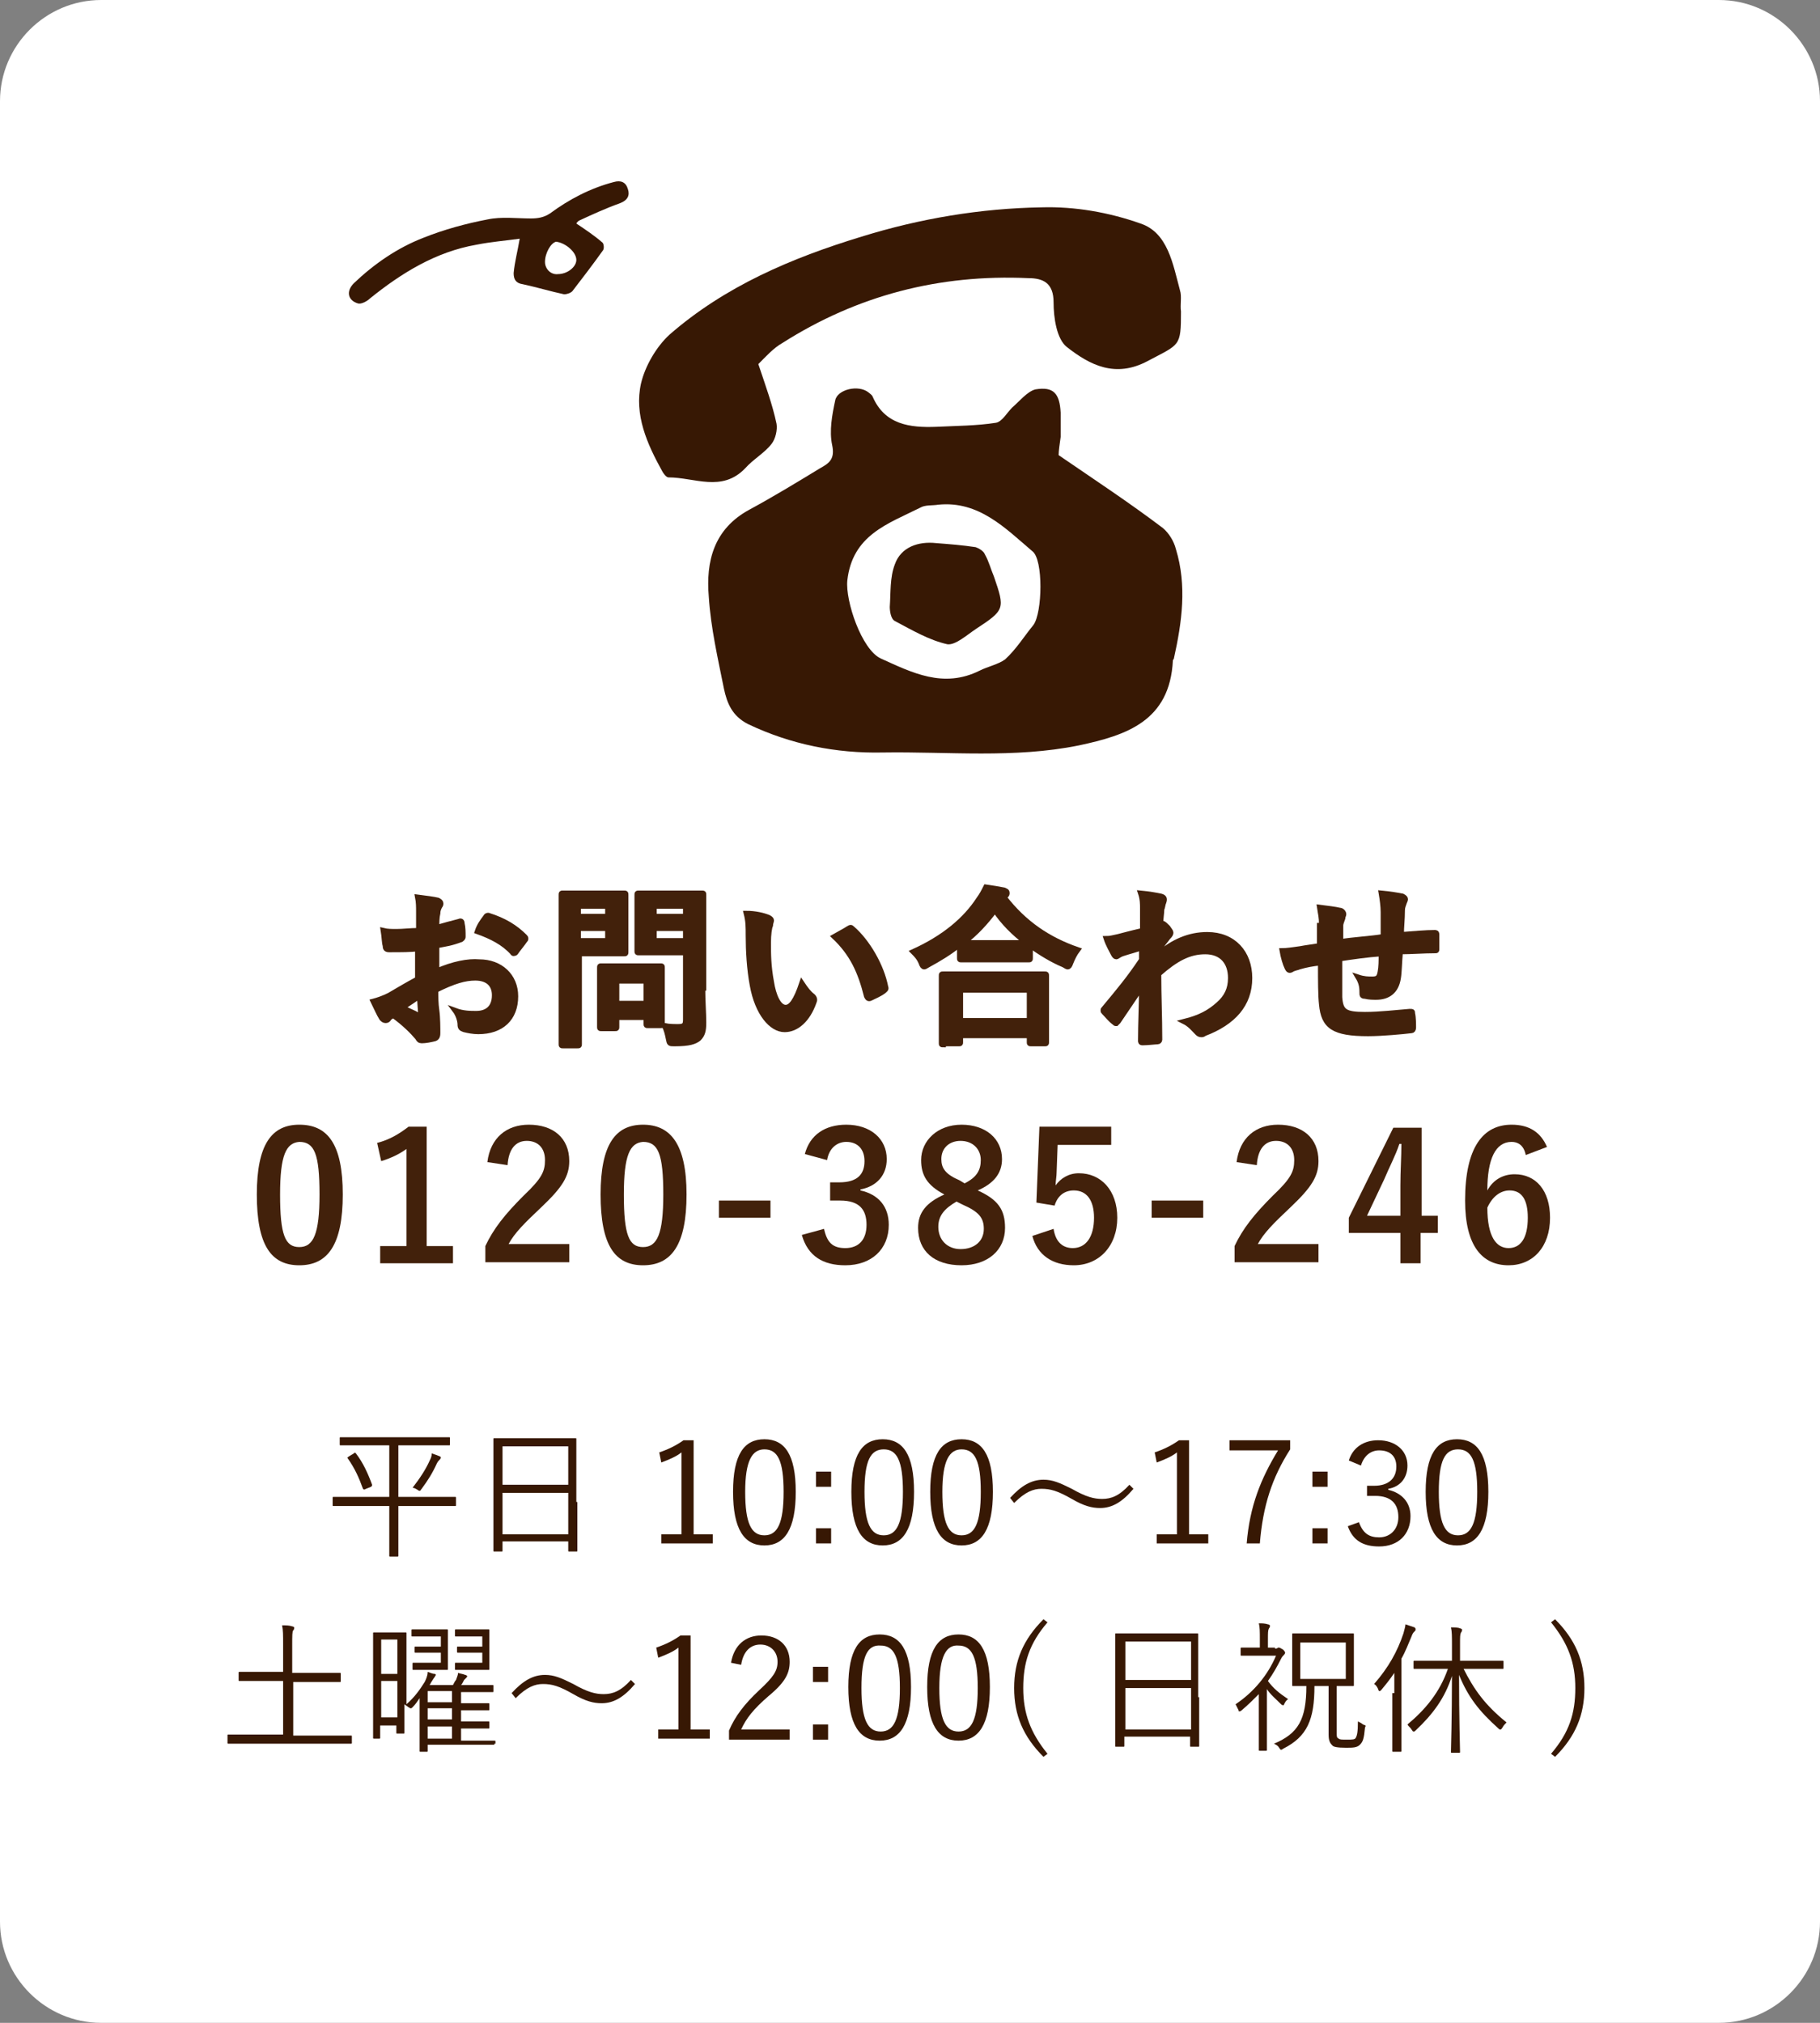 <?xml version="1.0" encoding="utf-8"?>
<!-- Generator: Adobe Illustrator 25.1.0, SVG Export Plug-In . SVG Version: 6.00 Build 0)  -->
<svg version="1.1" id="レイヤー_1" xmlns="http://www.w3.org/2000/svg" xmlns:xlink="http://www.w3.org/1999/xlink" x="0px"
	 y="0px" width="180px" height="200px" viewBox="0 0 180 200" style="enable-background:new 0 0 180 200;" xml:space="preserve">
<rect x="0" y="0" width="180" height="200" fill="#808080" stroke="none"/>
<style type="text/css">
	.st0{fill:#FFFFFF;}
	.st1{fill:#42210B;stroke:#42210B;stroke-width:0.5;stroke-miterlimit:10;}
	.st2{fill:#42210B;}
	.st3{fill:#371804;}
</style>
<g>
	<path id="XMLID_18070_" class="st0" d="M10,0h160c5.5,0,10,4.5,10,10v180c0,5.5-4.5,10-10,10H10c-5.5,0-10-4.5-10-10V10
		C0,4.5,4.5,0,10,0z"/>
	<g id="XMLID_17523_">
		<path id="XMLID_17545_" class="st1" d="M41.4,93.8c-0.8,0.1-1.7,0.1-2.9,0.1c-0.3,0-0.4-0.1-0.4-0.4c-0.1-0.3-0.1-0.9-0.2-1.5
			c0.4,0.1,0.9,0.1,1.3,0.1c0.7,0,1.4-0.1,2.2-0.1c0-0.6,0-1.2,0-1.9c0-0.4,0-0.9-0.1-1.4c0.8,0.1,1.6,0.2,2,0.3
			c0.2,0.1,0.3,0.2,0.3,0.3c0,0.1,0,0.2-0.1,0.3c-0.1,0.2-0.2,0.4-0.2,0.7c-0.1,0.4-0.1,0.9-0.1,1.4c0.7-0.2,1.4-0.4,2.2-0.6
			c0.2-0.1,0.3,0,0.3,0.2c0.1,0.4,0.1,0.9,0.1,1.3c0,0.2-0.1,0.2-0.2,0.3c-1.1,0.4-1.4,0.4-2.4,0.6c0,0.8,0,1.6,0,2.5
			c1.6-0.7,3.1-1,4.2-0.9c2.1,0,3.6,1.4,3.6,3.4c0,2.2-1.4,3.5-3.7,3.5c-0.5,0-1-0.1-1.4-0.2c-0.3-0.1-0.4-0.2-0.4-0.5
			c0-0.4-0.2-1-0.5-1.4c0.8,0.3,1.5,0.3,2.1,0.3c1,0,1.8-0.5,1.8-1.8c0-1.1-0.7-1.7-1.9-1.7c-1,0-2.1,0.3-3.9,1.2c0,0.7,0,1.3,0.1,2
			c0.1,0.7,0.1,1.8,0.1,2.2c0,0.2,0,0.5-0.3,0.6c-0.4,0.1-0.9,0.2-1.3,0.2c-0.2,0-0.3-0.1-0.4-0.3c-0.5-0.6-1.3-1.4-2.4-2.2
			c-0.2,0.1-0.4,0.2-0.5,0.4c-0.1,0.1-0.2,0.1-0.3,0.1c-0.1,0-0.3-0.1-0.4-0.3c-0.2-0.3-0.5-1-0.8-1.6c0.4-0.1,1-0.3,1.6-0.6
			c0.7-0.4,1.5-0.9,2.8-1.6V93.8z M39.8,99.6c0.5,0.3,1.1,0.5,1.6,0.8c0.1,0,0.2,0,0.2-0.1c0-0.4-0.1-1.2-0.1-1.8
			C41,98.8,40.5,99.2,39.8,99.6z M48,90.7c0.1-0.2,0.2-0.2,0.3-0.2c1.6,0.5,2.7,1.2,3.6,2.1c0.1,0.1,0.1,0.1,0.1,0.2s0,0.1-0.1,0.2
			c-0.2,0.3-0.7,0.9-0.9,1.2c-0.1,0.1-0.3,0.1-0.3,0c-0.9-1-2.1-1.6-3.5-2.1C47.4,91.5,47.7,91.1,48,90.7z"/>
		<path id="XMLID_17536_" class="st1" d="M60,88.3c1.1,0,1.6,0,1.7,0c0.2,0,0.2,0,0.2,0.2c0,0.1,0,0.6,0,1.7v2.2c0,1.1,0,1.6,0,1.7
			c0,0.2,0,0.2-0.2,0.2c-0.1,0-0.6,0-1.7,0h-2.7v5.3c0,2.3,0,3.5,0,3.6c0,0.2,0,0.2-0.2,0.2h-1.4c-0.2,0-0.2,0-0.2-0.2
			c0-0.1,0-1.3,0-3.6v-7.4c0-2.3,0-3.5,0-3.7c0-0.2,0-0.2,0.2-0.2c0.1,0,0.7,0,2,0H60z M57.2,89.6v1h2.9v-1H57.2z M60.1,91.8h-2.9
			V93h2.9V91.8z M59.5,101.7c-0.2,0-0.2,0-0.2-0.2c0-0.1,0-0.5,0-2.8v-1.2c0-1.2,0-1.7,0-1.8c0-0.2,0-0.2,0.2-0.2c0.1,0,0.5,0,1.8,0
			h2.2c1.3,0,1.7,0,1.8,0c0.2,0,0.2,0,0.2,0.2c0,0.1,0,0.5,0,1.5v1.3c0,2.1,0,2.5,0,2.7c0,0.2,0,0.2-0.2,0.2h-1.2
			c-0.2,0-0.2,0-0.2-0.2v-0.6H61v0.9c0,0.2,0,0.2-0.2,0.2H59.5z M61,99.2h2.9V97H61V99.2z M69.5,97.7c0,1.2,0.1,2.5,0.1,3.4
			c0,0.8-0.1,1.2-0.5,1.6c-0.4,0.3-0.9,0.5-2.4,0.5c-0.5,0-0.5,0-0.6-0.5c-0.1-0.5-0.2-0.9-0.4-1.3c0.5,0.1,0.9,0.1,1.4,0.1
			c0.6,0,0.7-0.2,0.7-0.7v-6.6h-2.7c-1.3,0-1.8,0-1.9,0c-0.2,0-0.2,0-0.2-0.2c0-0.1,0-0.5,0-1.5V90c0-1,0-1.4,0-1.5
			c0-0.2,0-0.2,0.2-0.2c0.1,0,0.5,0,1.9,0h2.4c1.3,0,1.8,0,1.9,0c0.2,0,0.2,0,0.2,0.2c0,0.1,0,0.8,0,2.3V97.7z M64.7,89.6v1h3.1v-1
			H64.7z M67.8,93v-1.2h-3.1V93H67.8z"/>
		<path id="XMLID_17533_" class="st1" d="M76,90.7c0.2,0.1,0.3,0.2,0.3,0.3c0,0.1-0.1,0.3-0.1,0.5c-0.1,0.2-0.2,0.9-0.2,1.7
			c0,1.1,0,2.3,0.3,3.9c0.2,1.3,0.7,2.5,1.4,2.5c0.5,0,1-0.6,1.6-2.4c0.4,0.6,0.7,1,1.1,1.3c0.2,0.2,0.2,0.4,0.1,0.6
			c-0.6,1.7-1.7,2.7-2.9,2.7c-1.3,0-2.7-1.6-3.2-4.4c-0.3-1.6-0.4-3.4-0.4-4.9c0-0.9,0-1.4-0.2-2.2C74.7,90.3,75.5,90.5,76,90.7z
			 M83.9,91.8c0.1,0,0.1-0.1,0.2-0.1c0.1,0,0.1,0,0.2,0.1c1.5,1.3,2.9,3.7,3.3,5.8c0.1,0.2-0.1,0.3-0.2,0.4
			c-0.4,0.3-0.9,0.5-1.3,0.7c-0.2,0.1-0.3,0-0.4-0.2c-0.6-2.4-1.4-4.2-3.2-5.9C83.2,92.2,83.6,92,83.9,91.8z"/>
		<path id="XMLID_17528_" class="st1" d="M94.9,93.4c-1,0.8-2,1.4-3.1,2c-0.2,0.1-0.3,0.2-0.4,0.2c-0.1,0-0.2-0.1-0.3-0.4
			c-0.2-0.5-0.5-0.8-0.8-1.1c3.1-1.4,5.2-3.2,6.5-5.2c0.3-0.4,0.5-0.8,0.7-1.2c0.7,0.1,1.3,0.2,1.8,0.3c0.2,0.1,0.3,0.1,0.3,0.3
			c0,0.1,0,0.2-0.2,0.3c-0.1,0-0.1,0.1-0.1,0.1c2,2.6,4.4,4.2,7.3,5.2c-0.3,0.4-0.5,0.8-0.7,1.3c-0.1,0.3-0.2,0.4-0.3,0.4
			c-0.1,0-0.2-0.1-0.4-0.2c-1.2-0.5-2.3-1.2-3.3-1.9v1.2c0,0.2,0,0.2-0.2,0.2c-0.1,0-0.6,0-1.9,0H97c-1.4,0-1.8,0-1.9,0
			c-0.2,0-0.2,0-0.2-0.2V93.4z M93.3,103.3c-0.2,0-0.2,0-0.2-0.2c0-0.1,0-0.6,0-3v-1.5c0-1.5,0-2,0-2.1c0-0.2,0-0.2,0.2-0.2
			c0.1,0,0.7,0,2.3,0h5.4c1.6,0,2.2,0,2.3,0c0.2,0,0.2,0,0.2,0.2c0,0.1,0,0.6,0,1.8v1.7c0,2.4,0,2.9,0,3c0,0.2,0,0.2-0.2,0.2H102
			c-0.2,0-0.2,0-0.2-0.2v-0.6H95v0.6c0,0.2,0,0.2-0.2,0.2H93.3z M95,100.9h6.8v-3H95V100.9z M99.7,93.2c1,0,1.5,0,1.8,0
			c-1.2-0.9-2.3-2-3.1-3.2c-0.9,1.2-1.9,2.3-3.1,3.2c0.2,0,0.7,0,1.8,0H99.7z"/>
		<path id="XMLID_17526_" class="st1" d="M114.5,94.4c1.5-1.3,3.1-2,4.9-2c2.6,0,4.2,1.8,4.2,4.3c0,2.6-1.6,4.4-4.5,5.5
			c-0.1,0.1-0.2,0.1-0.3,0.1c-0.2,0-0.3-0.1-0.4-0.2c-0.4-0.4-0.7-0.8-1.3-1.1c1.6-0.4,2.5-0.9,3.4-1.7c0.8-0.7,1.2-1.5,1.2-2.6
			c0-1.6-0.9-2.6-2.5-2.6c-1.6,0-2.9,0.7-4.6,2.2c0,2.2,0.1,4.2,0.1,6.5c0,0.1-0.1,0.2-0.2,0.2c-0.2,0-1,0.1-1.5,0.1
			c-0.2,0-0.2-0.1-0.2-0.2c0-1.7,0.1-3.5,0.1-5.3c-0.8,1.2-1.7,2.5-2.3,3.4c-0.1,0.1-0.2,0.2-0.2,0.2c-0.1,0-0.1,0-0.2-0.1
			c-0.4-0.3-0.7-0.7-1-1c-0.1-0.1-0.1-0.1-0.1-0.2c0-0.1,0-0.1,0.1-0.2c1.5-1.8,2.5-3,3.7-4.8c0-0.4,0-0.9,0-1.2
			c-0.5,0.2-1.3,0.4-1.9,0.6c-0.3,0.1-0.5,0.3-0.6,0.3c-0.1,0-0.2-0.1-0.3-0.3c-0.2-0.4-0.5-0.9-0.7-1.5c0.4,0,0.7-0.1,1.2-0.2
			c0.4-0.1,1.1-0.3,2.4-0.6c0-0.7,0-1.5,0-2.2c0-0.4,0-0.9-0.2-1.5c1,0.1,1.5,0.2,2,0.3c0.4,0.1,0.4,0.3,0.3,0.6
			c-0.1,0.2-0.1,0.5-0.2,0.7c0,0.4-0.1,0.8-0.1,1.5c0.1,0,0.1,0,0.1-0.1c0,0,0.1,0,0.1,0c0.1,0,0.3,0.2,0.5,0.4
			c0.2,0.3,0.3,0.4,0.3,0.5s0,0.2-0.3,0.5c-0.2,0.3-0.5,0.6-0.9,1.2V94.4z"/>
		<path id="XMLID_17524_" class="st1" d="M130.7,91.5c0-0.9-0.1-1.1-0.2-1.8c0.8,0.1,1.6,0.2,2,0.3c0.2,0,0.4,0.2,0.4,0.4
			c0,0.1-0.1,0.2-0.1,0.4c-0.1,0.3-0.2,0.5-0.2,0.7c0,0.4,0,1.1,0,1.6c1.2-0.2,3-0.3,4.2-0.5c0-0.8,0-1.8,0-2.4
			c0-0.6-0.1-1.3-0.2-1.9c1,0.1,1.6,0.2,2.1,0.3c0.2,0.1,0.3,0.2,0.3,0.3c0,0.1-0.1,0.3-0.1,0.3c-0.1,0.3-0.2,0.5-0.2,0.8
			c0,0.9-0.1,1.6-0.1,2.4c1.4-0.1,2.4-0.2,3.3-0.2c0.1,0,0.2,0,0.2,0.2c0,0.5,0,0.9,0,1.4c0,0.2,0,0.2-0.2,0.2
			c-1.1,0-2.3,0.1-3.4,0.1c-0.1,1.1-0.1,2-0.2,2.6c-0.2,1.3-1,1.9-2.2,1.9c-0.3,0-0.7,0-1.1-0.1c-0.3,0-0.3-0.1-0.3-0.4
			c0-0.6-0.1-1-0.4-1.5c0.6,0.2,1,0.2,1.4,0.2c0.5,0,0.7-0.1,0.8-0.7c0.1-0.5,0.1-1.1,0.1-1.8c-1.4,0.1-2.8,0.3-4.1,0.5
			c0,1.9,0,2.9,0,3.8c0.1,1.4,0.5,1.7,2.5,1.7c1.5,0,3.1-0.2,4.4-0.3c0.3,0,0.3,0,0.3,0.2c0.1,0.4,0.1,1.1,0.1,1.4
			c0,0.2-0.1,0.3-0.2,0.3c-0.8,0.1-2.9,0.3-4.3,0.3c-3.4,0-4.4-0.7-4.6-2.9c-0.1-0.9-0.1-2.3-0.1-4.1c-0.9,0.1-1.4,0.2-2.1,0.4
			c-0.2,0.1-0.5,0.1-0.8,0.3c-0.2,0.1-0.3,0-0.4-0.2c-0.2-0.4-0.4-1.1-0.5-1.7c0.4,0,1.1-0.1,1.8-0.2c0.5-0.1,1.3-0.2,1.9-0.3V91.5z
			"/>
	</g>
	<g id="XMLID_17490_">
		<path id="XMLID_17520_" class="st2" d="M33.9,118.1c0,5-1.5,7-4.3,7c-2.8,0-4.2-2-4.2-7s1.5-6.9,4.2-6.9
			C32.4,111.2,33.9,113.1,33.9,118.1z M27.7,118.1c0,4,0.5,5.2,1.9,5.2c1.4,0,2-1.3,2-5.2c0-4-0.5-5.2-2-5.2
			C28.3,113,27.7,114.2,27.7,118.1z"/>
		<path id="XMLID_17518_" class="st2" d="M42.3,123.2h2.5v1.7h-7.2v-1.7h2.6v-9.6c-0.7,0.5-1.5,0.9-2.5,1.2l-0.4-1.8
			c1.2-0.3,2.2-0.9,3.1-1.6h1.8V123.2z"/>
		<path id="XMLID_17516_" class="st2" d="M48.2,114.9c0.3-2.4,1.9-3.7,4.1-3.7c2.4,0,4,1.3,4,3.6c0,1.5-0.7,2.6-2.7,4.5
			c-1.8,1.7-2.7,2.6-3.3,3.7h6v1.8h-8.3v-1.6c0.8-1.7,1.9-3.1,3.8-5c1.8-1.7,2.1-2.4,2.1-3.5c0-1.2-0.7-1.9-1.8-1.9
			c-1.1,0-1.8,0.8-1.9,2.4L48.2,114.9z"/>
		<path id="XMLID_17512_" class="st2" d="M67.9,118.1c0,5-1.5,7-4.3,7c-2.8,0-4.2-2-4.2-7s1.5-6.9,4.2-6.9
			C66.3,111.2,67.9,113.1,67.9,118.1z M61.7,118.1c0,4,0.5,5.2,1.9,5.2c1.4,0,2-1.3,2-5.2c0-4-0.5-5.2-2-5.2
			C62.3,113,61.7,114.2,61.7,118.1z"/>
		<path id="XMLID_17510_" class="st2" d="M76.2,120.4h-5.1v-1.7h5.1V120.4z"/>
		<path id="XMLID_17507_" class="st2" d="M79.6,114.1c0.5-1.9,2-2.9,4.1-2.9c2.4,0,4,1.4,4,3.4c0,1.6-1,2.7-2.6,3v0.1
			c1.8,0.4,2.8,1.6,2.8,3.4c0,2.4-1.7,4-4.3,4c-2.2,0-3.7-0.9-4.3-3l2.2-0.6c0.3,1.4,0.9,1.9,2.1,1.9c1.3,0,2.1-0.8,2.1-2.3
			c0-1.5-0.7-2.4-2.6-2.4h-1v-1.8H83c1.8,0,2.5-0.8,2.5-2.1c0-1.2-0.7-1.9-1.8-1.9c-0.9,0-1.7,0.6-1.9,1.8L79.6,114.1z"/>
		<path id="XMLID_17503_" class="st2" d="M99.4,121.4c0,2.2-1.7,3.7-4.3,3.7c-2.7,0-4.3-1.4-4.3-3.7c0-1.5,0.8-2.5,2.6-3.3
			c-1.7-0.9-2.3-1.9-2.3-3.4c0-1.9,1.6-3.5,4-3.5c2.4,0,4,1.4,4,3.4c0,1.4-0.8,2.4-2.4,3.1C98.7,118.6,99.4,119.6,99.4,121.4z
			 M94.6,118.8c-1.2,0.7-1.8,1.4-1.8,2.5c0,1.3,0.9,2.2,2.2,2.2c1.4,0,2.3-0.8,2.3-2c0-1.1-0.5-1.7-2.1-2.4L94.6,118.8z M95.4,117
			c1.2-0.6,1.6-1.3,1.6-2.3c0-1.1-0.8-1.9-2-1.9c-1.1,0-1.9,0.7-1.9,1.8c0,0.9,0.4,1.5,1.8,2.1L95.4,117z"/>
		<path id="XMLID_17501_" class="st2" d="M109.9,113.2h-5.3l-0.1,2.7c0,0.4-0.1,0.9-0.1,1.3c0.5-0.7,1.3-1.2,2.3-1.2
			c2.2,0,3.8,1.7,3.8,4.4c0,2.8-1.8,4.7-4.3,4.7c-2.1,0-3.6-1-4.1-2.9l2.1-0.7c0.2,1.3,0.9,1.9,1.9,1.9c1.3,0,2.1-1.1,2.1-3
			c0-1.7-0.7-2.7-2-2.7c-0.9,0-1.6,0.5-1.9,1.5l-1.8-0.3l0.3-7.5h7.1V113.2z"/>
		<path id="XMLID_17499_" class="st2" d="M119,120.4h-5.1v-1.7h5.1V120.4z"/>
		<path id="XMLID_17497_" class="st2" d="M122.3,114.9c0.3-2.4,1.9-3.7,4.1-3.7c2.4,0,4,1.3,4,3.6c0,1.5-0.7,2.6-2.7,4.5
			c-1.8,1.7-2.7,2.6-3.3,3.7h6v1.8h-8.3v-1.6c0.8-1.7,1.9-3.1,3.8-5c1.8-1.7,2.1-2.4,2.1-3.5c0-1.2-0.7-1.9-1.8-1.9
			c-1.1,0-1.8,0.8-1.9,2.4L122.3,114.9z"/>
		<path id="XMLID_17494_" class="st2" d="M140.5,120.2h1.7v1.7h-1.7v3h-2v-3h-5.1v-1.5l4.4-8.9h2.8V120.2z M138.5,117.2
			c0-1.4,0.1-2.8,0.1-4.1h-0.2c-0.4,1.2-1,2.3-1.5,3.5l-1.7,3.6h3.3V117.2z"/>
		<path id="XMLID_17491_" class="st2" d="M150.9,114.2c-0.2-1-0.8-1.3-1.4-1.3c-1.6,0-2.4,1.7-2.4,4.8c0.6-1.1,1.6-1.6,2.7-1.6
			c2.1,0,3.5,1.6,3.5,4.3c0,2.9-1.7,4.7-4.1,4.7c-2.6,0-4.3-1.9-4.3-6.4c0-5.3,1.8-7.5,4.6-7.5c1.8,0,2.9,0.8,3.5,2.2L150.9,114.2z
			 M149.2,123.4c1.2,0,1.9-1,1.9-3c0-1.8-0.6-2.7-1.8-2.7c-0.9,0-1.7,0.6-2.2,1.7C147.1,122.3,148,123.4,149.2,123.4z"/>
	</g>
	<g id="XMLID_16943_">
		<path id="XMLID_83_" class="st3" d="M45.1,148.8c0,0.1,0,0.1-0.1,0.1c-0.1,0-0.5,0-1.8,0h-3.8v3.4c0,1,0,1.4,0,1.5
			c0,0.1,0,0.1-0.1,0.1h-0.7c-0.1,0-0.1,0-0.1-0.1c0-0.1,0-0.5,0-1.5v-3.4h-3.7c-1.3,0-1.8,0-1.8,0c-0.1,0-0.1,0-0.1-0.1v-0.7
			c0-0.1,0-0.1,0.1-0.1c0.1,0,0.5,0,1.8,0h3.7v-5.1h-2.9c-1.4,0-1.9,0-1.9,0c-0.1,0-0.1,0-0.1-0.1v-0.6c0-0.1,0-0.1,0.1-0.1
			c0.1,0,0.5,0,1.9,0h6.9c1.4,0,1.8,0,1.9,0c0.1,0,0.1,0,0.1,0.1v0.6c0,0.1,0,0.1-0.1,0.1c-0.1,0-0.5,0-1.9,0h-3.1v5.1h3.8
			c1.3,0,1.8,0,1.8,0c0.1,0,0.1,0,0.1,0.1V148.8z M35,143.7c0.1-0.1,0.1-0.1,0.2,0c0.7,0.9,1.2,2,1.6,3.1c0,0.1,0,0.1-0.1,0.2
			l-0.5,0.2c-0.2,0.1-0.2,0.1-0.3,0c-0.4-1.1-0.8-2-1.5-3c-0.1-0.1,0-0.1,0.1-0.2L35,143.7z M43.5,144.3c-0.1,0.1-0.2,0.2-0.3,0.4
			c-0.4,0.9-0.9,1.7-1.5,2.5c-0.1,0.1-0.1,0.2-0.2,0.2c0,0-0.1,0-0.2-0.1c-0.2-0.1-0.3-0.2-0.5-0.2c0.7-0.9,1.3-1.8,1.7-2.7
			c0.1-0.2,0.2-0.4,0.2-0.7c0.3,0.1,0.6,0.2,0.8,0.3c0.1,0,0.1,0.1,0.1,0.2C43.6,144.1,43.6,144.2,43.5,144.3z"/>
		<path id="XMLID_79_" class="st3" d="M57.1,148.5c0,4,0,4.7,0,4.8c0,0.1,0,0.1-0.1,0.1h-0.7c-0.1,0-0.1,0-0.1-0.1v-0.9h-6.5v0.9
			c0,0.1,0,0.1-0.1,0.1h-0.7c-0.1,0-0.1,0-0.1-0.1c0-0.1,0-0.8,0-4.8v-2.7c0-2.7,0-3.4,0-3.5c0-0.1,0-0.1,0.1-0.1c0.1,0,0.6,0,1.9,0
			H55c1.4,0,1.9,0,1.9,0c0.1,0,0.1,0,0.1,0.1c0,0.1,0,0.8,0,3.2V148.5z M56.2,143h-6.5v3.8h6.5V143z M56.2,147.6h-6.5v4.1h6.5V147.6
			z"/>
		<path id="XMLID_77_" class="st3" d="M68.6,151.7h1.9v0.9h-5.1v-0.9h2v-8.1c-0.5,0.4-1.2,0.7-2,1l-0.2-1c0.9-0.3,1.7-0.7,2.4-1.2h1
			V151.7z"/>
		<path id="XMLID_74_" class="st3" d="M78.7,147.5c0,3.7-1.1,5.3-3.1,5.3s-3.1-1.6-3.1-5.3c0-3.7,1.1-5.2,3.1-5.2
			S78.7,143.8,78.7,147.5z M73.7,147.5c0,3.1,0.6,4.3,1.9,4.3c1.3,0,1.9-1.2,1.9-4.3s-0.6-4.2-1.9-4.2
			C74.4,143.3,73.7,144.4,73.7,147.5z"/>
		<path id="XMLID_71_" class="st3" d="M82.2,147h-1.5v-1.5h1.5V147z M82.2,152.6h-1.5v-1.5h1.5V152.6z"/>
		<path id="XMLID_68_" class="st3" d="M90.4,147.5c0,3.7-1.1,5.3-3.1,5.3s-3.1-1.6-3.1-5.3c0-3.7,1.1-5.2,3.1-5.2
			S90.4,143.8,90.4,147.5z M85.5,147.5c0,3.1,0.6,4.3,1.9,4.3c1.3,0,1.9-1.2,1.9-4.3s-0.6-4.2-1.9-4.2
			C86.1,143.3,85.5,144.4,85.5,147.5z"/>
		<path id="XMLID_65_" class="st3" d="M98.2,147.5c0,3.7-1.1,5.3-3.1,5.3s-3.1-1.6-3.1-5.3c0-3.7,1.1-5.2,3.1-5.2
			S98.2,143.8,98.2,147.5z M93.2,147.5c0,3.1,0.6,4.3,1.9,4.3c1.3,0,1.9-1.2,1.9-4.3s-0.6-4.2-1.9-4.2
			C93.9,143.3,93.2,144.4,93.2,147.5z"/>
		<path id="XMLID_63_" class="st3" d="M99.9,148.1c1.1-1.2,2.1-1.8,3.3-1.8c0.9,0,1.6,0.3,2.8,0.9c1.4,0.8,2.2,1,3,1
			c0.9,0,1.7-0.3,2.7-1.4l0.4,0.4c-1.1,1.3-2.1,1.9-3.3,1.9c-0.8,0-1.6-0.2-2.8-0.9c-1.4-0.8-2.1-1-3-1c-0.8,0-1.6,0.3-2.7,1.4
			L99.9,148.1z"/>
		<path id="XMLID_61_" class="st3" d="M117.6,151.7h1.9v0.9h-5.1v-0.9h2v-8.1c-0.5,0.4-1.2,0.7-2,1l-0.2-1c0.9-0.3,1.7-0.7,2.4-1.2
			h1V151.7z"/>
		<path id="XMLID_59_" class="st3" d="M127.6,143.3c-1.8,2.8-2.7,5.6-3,9.3h-1.3c0.3-3.7,1.4-6.4,3.1-9.2h-4.8v-1h6V143.3z"/>
		<path id="XMLID_56_" class="st3" d="M131.3,147h-1.5v-1.5h1.5V147z M131.3,152.6h-1.5v-1.5h1.5V152.6z"/>
		<path id="XMLID_54_" class="st3" d="M133.4,144.4c0.4-1.3,1.5-2,2.9-2c1.7,0,2.9,1,2.9,2.5c0,1.2-0.7,2.1-1.9,2.3v0.1
			c1.3,0.3,2.2,1.2,2.2,2.6c0,1.8-1.2,3-3.1,3c-1.6,0-2.6-0.6-3.1-2l1.1-0.4c0.4,1.1,1,1.5,2,1.5c1.1,0,1.9-0.8,1.9-2
			c0-1.3-0.7-2.1-2.3-2.1h-0.8v-1h0.7c1.4,0,2.2-0.7,2.2-1.9c0-1.1-0.7-1.6-1.7-1.6c-0.8,0-1.5,0.5-1.8,1.5L133.4,144.4z"/>
		<path id="XMLID_51_" class="st3" d="M147.2,147.5c0,3.7-1.1,5.3-3.1,5.3s-3.1-1.6-3.1-5.3c0-3.7,1.1-5.2,3.1-5.2
			S147.2,143.8,147.2,147.5z M142.3,147.5c0,3.1,0.6,4.3,1.9,4.3c1.3,0,1.9-1.2,1.9-4.3s-0.6-4.2-1.9-4.2
			C142.9,143.3,142.3,144.4,142.3,147.5z"/>
		<path id="XMLID_49_" class="st3" d="M34.8,172.3c0,0.1,0,0.1-0.1,0.1c-0.1,0-0.5,0-1.8,0h-8.5c-1.3,0-1.7,0-1.8,0
			c-0.1,0-0.1,0-0.1-0.1v-0.7c0-0.1,0-0.1,0.1-0.1c0.1,0,0.5,0,1.8,0h3.6v-5.3h-2.3c-1.4,0-1.9,0-2,0c-0.1,0-0.1,0-0.1-0.1v-0.7
			c0-0.1,0-0.1,0.1-0.1c0.1,0,0.5,0,2,0h2.3v-2.7c0-1,0-1.4-0.1-1.9c0.4,0,0.7,0,1,0.1c0.1,0,0.2,0.1,0.2,0.1c0,0.1,0,0.2-0.1,0.3
			c-0.1,0.1-0.1,0.5-0.1,1.5v2.7h2.7c1.4,0,1.9,0,2,0c0.1,0,0.1,0,0.1,0.1v0.7c0,0.1,0,0.1-0.1,0.1c-0.1,0-0.5,0-2,0H29v5.3h3.9
			c1.3,0,1.7,0,1.8,0c0.1,0,0.1,0,0.1,0.1V172.3z"/>
		<path id="XMLID_40_" class="st3" d="M48.9,172.4c0,0.1,0,0.1-0.1,0.1c-0.1,0-0.5,0-1.8,0h-4.7v0.6c0,0.1,0,0.1-0.1,0.1h-0.6
			c-0.1,0-0.1,0-0.1-0.1c0-0.1,0-0.3,0-1.2v-2.5c0-0.4,0-1,0-1.5c-0.2,0.3-0.4,0.6-0.7,0.9c-0.1,0.1-0.1,0.1-0.2,0.1
			c-0.1,0-0.1-0.1-0.2-0.1c-0.1-0.1-0.3-0.2-0.4-0.3c0,2.3,0,2.7,0,2.8c0,0.1,0,0.1-0.1,0.1h-0.6c-0.1,0-0.1,0-0.1-0.1v-0.7h-1.6
			v1.2c0,0.1,0,0.1-0.1,0.1H37c-0.1,0-0.1,0-0.1-0.1c0-0.1,0-0.7,0-4.4v-2.6c0-2.6,0-3.2,0-3.3c0-0.1,0-0.1,0.1-0.1
			c0.1,0,0.3,0,1.1,0h0.9c0.7,0,1,0,1.1,0c0.1,0,0.1,0,0.1,0.1c0,0.1,0,0.7,0,2.9v4.1c0.8-0.7,1.3-1.4,1.8-2.2
			c0.1-0.2,0.3-0.6,0.3-1c0.3,0.1,0.5,0.2,0.7,0.2c0.1,0,0.1,0.1,0.1,0.1c0,0.1-0.1,0.1-0.1,0.2c-0.1,0.1-0.2,0.3-0.4,0.6
			c0,0.1-0.1,0.1-0.1,0.2h2.3c0.1-0.2,0.2-0.4,0.3-0.5c0.1-0.3,0.2-0.5,0.2-0.7c0.3,0.1,0.5,0.1,0.7,0.2c0.1,0,0.2,0.1,0.2,0.1
			c0,0.1,0,0.1-0.1,0.2c-0.1,0.1-0.1,0.1-0.2,0.2c-0.1,0.2-0.2,0.4-0.3,0.5h1.4c1.2,0,1.7,0,1.7,0c0.1,0,0.1,0,0.1,0.1v0.5
			c0,0.1,0,0.1-0.1,0.1c-0.1,0-0.5,0-1.7,0h-1.4v1.1h0.8c1.3,0,1.8,0,1.9,0c0.1,0,0.1,0,0.1,0.1v0.5c0,0.1,0,0.1-0.1,0.1
			c-0.1,0-0.5,0-1.9,0h-0.8v1.1h0.8c1.3,0,1.8,0,1.9,0c0.1,0,0.1,0,0.1,0.1v0.5c0,0.1,0,0.1-0.1,0.1c-0.1,0-0.5,0-1.9,0h-0.8v1.2
			h1.5c1.3,0,1.7,0,1.8,0c0.1,0,0.1,0,0.1,0.1V172.4z M39.3,162.1h-1.6v3.4h1.6V162.1z M39.3,166.2h-1.6v3.6h1.6V166.2z M44.3,163.8
			c0,0.8,0,1.1,0,1.2c0,0.1,0,0.1-0.1,0.1c-0.1,0-0.4,0-1.2,0h-1.2c-0.7,0-0.9,0-0.9,0c-0.1,0-0.1,0-0.1-0.1v-0.5
			c0-0.1,0-0.1,0.1-0.1c0.1,0,0.2,0,0.9,0h1.8v-1h-1.5c-0.8,0-0.9,0-1,0c-0.1,0-0.1,0-0.1-0.1v-0.4c0-0.1,0-0.1,0.1-0.1
			c0.1,0,0.3,0,1,0h1.5v-1h-1.6c-0.8,0-1.1,0-1.2,0c-0.1,0-0.1,0-0.1-0.1v-0.5c0-0.1,0-0.1,0.1-0.1c0.1,0,0.3,0,1.2,0h1
			c0.8,0,1.1,0,1.2,0c0.1,0,0.1,0,0.1,0.1c0,0.1,0,0.4,0,1.2V163.8z M44.7,167.2h-2.4v1.1h2.4V167.2z M44.7,168.9h-2.4v1.1h2.4
			V168.9z M44.7,170.7h-2.4v1.2h2.4V170.7z M48.4,163.8c0,0.8,0,1.1,0,1.2c0,0.1,0,0.1-0.1,0.1c-0.1,0-0.4,0-1.2,0H46
			c-0.7,0-0.8,0-0.9,0c-0.1,0-0.1,0-0.1-0.1v-0.5c0-0.1,0-0.1,0.1-0.1c0.1,0,0.2,0,0.9,0h1.7v-1h-1.4c-0.7,0-0.9,0-1,0
			c-0.1,0-0.1,0-0.1-0.1v-0.4c0-0.1,0-0.1,0.1-0.1c0.1,0,0.3,0,1,0h1.4v-1h-1.5c-0.9,0-1.1,0-1.1,0c-0.1,0-0.1,0-0.1-0.1v-0.5
			c0-0.1,0-0.1,0.1-0.1c0.1,0,0.3,0,1.1,0h0.9c0.8,0,1.1,0,1.2,0c0.1,0,0.1,0,0.1,0.1c0,0.1,0,0.4,0,1.2V163.8z"/>
		<path id="XMLID_38_" class="st3" d="M50.6,167.4c1.1-1.2,2.1-1.8,3.3-1.8c0.9,0,1.6,0.3,2.8,0.9c1.4,0.8,2.2,1,3,1
			c0.9,0,1.7-0.3,2.7-1.4l0.4,0.4c-1.1,1.3-2.1,1.9-3.3,1.9c-0.8,0-1.6-0.2-2.8-0.9c-1.4-0.8-2.1-1-3-1c-0.8,0-1.6,0.3-2.7,1.4
			L50.6,167.4z"/>
		<path id="XMLID_36_" class="st3" d="M68.3,171h1.9v0.9h-5.1V171h2v-8.1c-0.5,0.4-1.2,0.7-2,1l-0.2-1c0.9-0.3,1.7-0.7,2.4-1.2h1
			V171z"/>
		<path id="XMLID_33_" class="st3" d="M72.3,164.4c0.3-1.8,1.5-2.7,3-2.7c1.7,0,2.8,1,2.8,2.6c0,1.1-0.4,2-2.1,3.4
			c-1.5,1.3-2.2,2.2-2.7,3.3h4.8v1h-6v-0.9c0.6-1.4,1.5-2.6,3-4c1.4-1.3,1.8-1.9,1.8-2.8c0-1-0.7-1.7-1.7-1.7c-1,0-1.7,0.7-1.9,2
			L72.3,164.4z"/>
		<path id="XMLID_29_" class="st3" d="M81.9,166.3h-1.5v-1.5h1.5V166.3z M81.9,172h-1.5v-1.5h1.5V172z"/>
		<path id="XMLID_23_" class="st3" d="M90.1,166.8c0,3.7-1.1,5.3-3.1,5.3s-3.1-1.6-3.1-5.3c0-3.7,1.1-5.2,3.1-5.2
			S90.1,163.1,90.1,166.8z M85.2,166.9c0,3.1,0.6,4.3,1.9,4.3c1.3,0,1.9-1.2,1.9-4.3s-0.6-4.2-1.9-4.2
			C85.8,162.6,85.2,163.7,85.2,166.9z"/>
		<path id="XMLID_20_" class="st3" d="M97.9,166.8c0,3.7-1.1,5.3-3.1,5.3s-3.1-1.6-3.1-5.3c0-3.7,1.1-5.2,3.1-5.2
			S97.9,163.1,97.9,166.8z M92.9,166.9c0,3.1,0.6,4.3,1.9,4.3c1.3,0,1.9-1.2,1.9-4.3s-0.6-4.2-1.9-4.2
			C93.6,162.6,92.9,163.7,92.9,166.9z"/>
		<path id="XMLID_18_" class="st3" d="M103.6,160.4c-1.8,2.1-2.4,4-2.4,6.5c0,2.5,0.7,4.4,2.4,6.5l-0.4,0.3c-2-2-2.9-4.1-2.9-6.8
			s0.9-4.8,2.9-6.8L103.6,160.4z"/>
		<path id="XMLID_10_" class="st3" d="M118.6,167.8c0,4,0,4.7,0,4.8c0,0.1,0,0.1-0.1,0.1h-0.7c-0.1,0-0.1,0-0.1-0.1v-0.9h-6.5v0.9
			c0,0.1,0,0.1-0.1,0.1h-0.7c-0.1,0-0.1,0-0.1-0.1c0-0.1,0-0.8,0-4.8v-2.7c0-2.7,0-3.4,0-3.5c0-0.1,0-0.1,0.1-0.1c0.1,0,0.6,0,1.9,0
			h4.2c1.4,0,1.9,0,1.9,0c0.1,0,0.1,0,0.1,0.1c0,0.1,0,0.8,0,3.2V167.8z M117.8,162.3h-6.5v3.8h6.5V162.3z M117.8,166.9h-6.5v4.1
			h6.5V166.9z"/>
		<path id="XMLID_6_" class="st3" d="M126.1,163c0.1,0,0.2,0,0.3-0.1c0,0,0.1,0,0.1,0c0.1,0,0.2,0.1,0.4,0.2
			c0.2,0.2,0.2,0.3,0.2,0.3c0,0.1-0.1,0.2-0.1,0.2c-0.1,0.1-0.2,0.2-0.3,0.4c-0.4,0.8-0.8,1.5-1.3,2.2c0.5,0.7,1.1,1.2,2,1.8
			c-0.2,0.1-0.3,0.3-0.4,0.5c0,0.1-0.1,0.1-0.1,0.1s-0.1,0-0.2-0.1c-0.5-0.5-1.1-1-1.4-1.5v4.2c0,1.1,0,1.8,0,1.8
			c0,0.1,0,0.1-0.1,0.1h-0.6c-0.1,0-0.1,0-0.1-0.1c0-0.1,0-0.7,0-1.8v-3.7c-0.5,0.5-1.1,1.1-1.7,1.6c-0.1,0.1-0.2,0.1-0.2,0.1
			c-0.1,0-0.1,0-0.1-0.1c-0.1-0.2-0.2-0.4-0.3-0.6c1.8-1.2,3.2-2.9,4-4.8h-2c-1,0-1.3,0-1.4,0c-0.1,0-0.1,0-0.1-0.1v-0.6
			c0-0.1,0-0.1,0.1-0.1c0.1,0,0.4,0,1.4,0h0.4v-0.8c0-0.8,0-1.2-0.1-1.6c0.3,0,0.6,0,0.9,0.1c0.1,0,0.2,0.1,0.2,0.1
			c0,0.1,0,0.2-0.1,0.3c-0.1,0.2-0.1,0.4-0.1,1.1v0.8H126.1z M132.2,171.3c0,0.4,0,0.5,0.2,0.6c0.1,0.1,0.3,0.1,0.8,0.1
			c0.6,0,0.8,0,0.9-0.2c0.1-0.2,0.2-0.5,0.2-1.6c0.2,0.1,0.4,0.2,0.5,0.3c0.3,0.1,0.3,0.1,0.2,0.3c-0.1,1.1-0.2,1.4-0.5,1.7
			c-0.3,0.3-0.7,0.3-1.4,0.3c-0.9,0-1.2-0.1-1.3-0.2c-0.2-0.2-0.4-0.4-0.4-1.1v-4.8H130c0,3.3-0.7,5-3.1,6.2
			c-0.1,0.1-0.2,0.1-0.2,0.1c-0.1,0-0.1-0.1-0.2-0.2c-0.1-0.2-0.3-0.3-0.5-0.4c2.4-1,3.2-2.4,3.2-5.7c-0.9,0-1.3,0-1.3,0
			c-0.1,0-0.1,0-0.1-0.1c0-0.1,0-0.4,0-1.4v-2.2c0-1,0-1.3,0-1.4c0-0.1,0-0.1,0.1-0.1c0.1,0,0.5,0,1.7,0h2.5c1.2,0,1.6,0,1.7,0
			c0.1,0,0.1,0,0.1,0.1c0,0.1,0,0.4,0,1.4v2.2c0,1,0,1.3,0,1.4c0,0.1,0,0.1-0.1,0.1c-0.1,0-0.5,0-1.6,0V171.3z M133.1,162.4h-4.5
			v3.6h4.5V162.4z"/>
		<path id="XMLID_3_" class="st3" d="M137.9,167.4c0-0.5,0-1.3,0-2c-0.4,0.6-0.8,1.1-1.3,1.7c-0.1,0.1-0.1,0.1-0.2,0.1
			c0,0-0.1-0.1-0.1-0.2c-0.1-0.2-0.2-0.4-0.4-0.5c1.4-1.6,2.3-3.2,2.9-5c0.1-0.4,0.2-0.7,0.2-0.9c0.3,0.1,0.6,0.2,0.9,0.3
			c0.1,0.1,0.1,0.1,0.1,0.2c0,0.1,0,0.1-0.1,0.2c-0.1,0.1-0.2,0.2-0.3,0.5c-0.3,0.7-0.6,1.5-1,2.2v6.9c0,1.5,0,2.1,0,2.2
			c0,0.1,0,0.1-0.1,0.1h-0.7c-0.1,0-0.1,0-0.1-0.1c0-0.1,0-0.7,0-2.2V167.4z M144.7,164.9c1.1,2.2,2.2,3.7,4.3,5.4
			c-0.2,0.2-0.3,0.3-0.4,0.5c-0.1,0.1-0.1,0.2-0.2,0.2c-0.1,0-0.1,0-0.2-0.1c-1.9-1.7-3-3.1-3.9-5.3c0,4.2,0.1,7.4,0.1,7.6
			c0,0.1,0,0.1-0.1,0.1h-0.7c-0.1,0-0.1,0-0.1-0.1c0-0.2,0.1-3.3,0.1-7.5c-0.7,2.2-1.9,3.8-3.6,5.4c-0.1,0.1-0.1,0.1-0.2,0.1
			c-0.1,0-0.1-0.1-0.2-0.2c-0.1-0.2-0.3-0.3-0.4-0.5c1.8-1.5,3.2-3.2,4-5.5h-1.3c-1.4,0-1.9,0-2,0c-0.1,0-0.1,0-0.1-0.1v-0.6
			c0-0.1,0-0.1,0.1-0.1c0.1,0,0.5,0,2,0h1.7v-1.6c0-0.8,0-1.3-0.1-1.7c0.3,0,0.7,0,0.9,0.1c0.1,0,0.2,0.1,0.2,0.1
			c0,0.1,0,0.2-0.1,0.3c-0.1,0.2-0.1,0.4-0.1,1.2v1.6h2.2c1.4,0,1.9,0,2,0s0.1,0,0.1,0.1v0.6c0,0.1,0,0.1-0.1,0.1s-0.6,0-2,0H144.7z
			"/>
		<path id="XMLID_1_" class="st3" d="M153.8,160.1c2,2,2.9,4.1,2.9,6.8s-0.9,4.8-2.9,6.8l-0.4-0.3c1.8-2.1,2.4-4,2.4-6.5
			c0-2.5-0.7-4.4-2.4-6.5L153.8,160.1z"/>
	</g>
	<g id="XMLID_13_">
		<path id="XMLID_27_" class="st3" d="M104.7,45c3.5,2.4,7,4.7,10.3,7.2c0.6,0.5,1.1,1.3,1.3,2.1c1.1,3.6,0.6,7.2-0.2,10.8
			c0,0.1-0.1,0.1-0.1,0.2c-0.3,6-4.6,7.4-9.3,8.4c-6.4,1.3-12.9,0.6-19.4,0.7c-4.6,0.1-9.1-0.8-13.3-2.8c-1.6-0.8-2.1-2.1-2.4-3.5
			c-0.6-3-1.3-6-1.5-9.1c-0.3-3.5,0.5-6.7,4-8.6c2.4-1.3,4.7-2.7,7-4.1c0.9-0.5,1.5-0.9,1.2-2.3c-0.3-1.4,0-3,0.3-4.4
			c0.2-1.1,2.3-1.6,3.3-0.8c0.1,0.1,0.3,0.2,0.4,0.4c1.2,2.8,3.7,3.1,6.3,3c2-0.1,4-0.1,5.9-0.4c0.6-0.1,1.1-1,1.6-1.5
			c0.7-0.6,1.5-1.6,2.3-1.8c1.8-0.3,2.4,0.4,2.5,2.3c0,0.8,0,1.6,0,2.4C104.8,43.9,104.7,44.6,104.7,45z M92.8,49.9
			c-0.6,0.1-1.3,0-1.8,0.3c-3.2,1.6-6.7,2.7-7.2,7.2c-0.2,2,1.4,6.8,3.3,7.7c3.1,1.4,6.2,3,9.8,1.2c0.8-0.4,1.8-0.6,2.5-1.1
			c1.1-1,1.9-2.3,2.8-3.4c0.9-1.2,1-6.5-0.1-7.3C99.4,52.2,96.8,49.5,92.8,49.9z"/>
		<path id="XMLID_25_" class="st3" d="M75,36c0.7,2.1,1.4,4,1.8,5.9c0.1,0.6-0.1,1.5-0.5,2c-0.7,0.9-1.8,1.5-2.6,2.4
			c-2.3,2.4-5,0.9-7.6,0.9c-0.2,0-0.5-0.4-0.6-0.6c-1.5-2.7-2.8-5.6-2.1-8.7c0.4-1.7,1.5-3.6,2.8-4.8c5.5-4.8,12.1-7.6,19-9.7
			C91,21.6,97,20.6,103,20.5c3.3-0.1,6.7,0.5,9.8,1.6c2.7,0.9,3.2,4,3.9,6.6c0.2,0.6,0,1.4,0.1,2.1c0,3.5-0.1,3.2-3.3,4.9
			c-3.2,1.7-5.7,0.4-8-1.4c-1-0.8-1.3-2.9-1.3-4.4c0-1.9-1-2.4-2.5-2.4c-8.8-0.4-16.9,1.7-24.3,6.4C76.5,34.4,75.7,35.3,75,36z"/>
		<path id="XMLID_24_" class="st3" d="M92.6,53.7c1.3,0.1,2.6,0.2,3.9,0.4c0.3,0.1,0.8,0.4,0.9,0.7c0.4,0.7,0.6,1.5,0.9,2.2
			c1.1,3.2,1.1,3.3-1.8,5.2c-0.9,0.6-2,1.6-2.8,1.5c-1.8-0.4-3.5-1.4-5.2-2.3C88.1,61.2,88,60.4,88,60c0.1-1.4,0-2.9,0.5-4.2
			C89.1,54.1,90.8,53.5,92.6,53.7z"/>
		<path id="XMLID_15_" class="st3" d="M57,22.1c0.9,0.6,1.8,1.2,2.6,1.9c0.1,0.1,0.2,0.6,0,0.8c-1,1.4-2,2.7-3,4
			c-0.2,0.2-0.6,0.3-0.8,0.3c-1.4-0.3-2.7-0.7-4.1-1c-0.7-0.1-0.9-0.5-0.9-1.1c0.1-1.1,0.4-2.2,0.6-3.4c-1.4,0.2-2.8,0.3-4.3,0.6
			c-4,0.7-7.4,2.8-10.5,5.3c-0.3,0.3-0.9,0.6-1.2,0.5c-1-0.3-1.2-1.2-0.4-2c2-1.9,4.3-3.5,6.9-4.5c2-0.8,4.2-1.4,6.3-1.8
			c1.4-0.3,2.9-0.1,4.3-0.1c0.7,0,1.3-0.1,1.9-0.5c1.9-1.4,4-2.5,6.3-3.1c0.7-0.2,1.2,0,1.4,0.7c0.2,0.6,0,1.1-0.8,1.4
			c-1.4,0.5-2.7,1.1-4,1.7C57.1,21.9,57,22.1,57,22.1z M53.9,25.9c0,0.7,0.6,1.3,1.3,1.2c0.9,0,1.8-0.7,1.8-1.4c0-0.8-1.1-1.7-2-1.8
			C54.5,24,53.9,25,53.9,25.9z"/>
	</g>
</g>
</svg>
